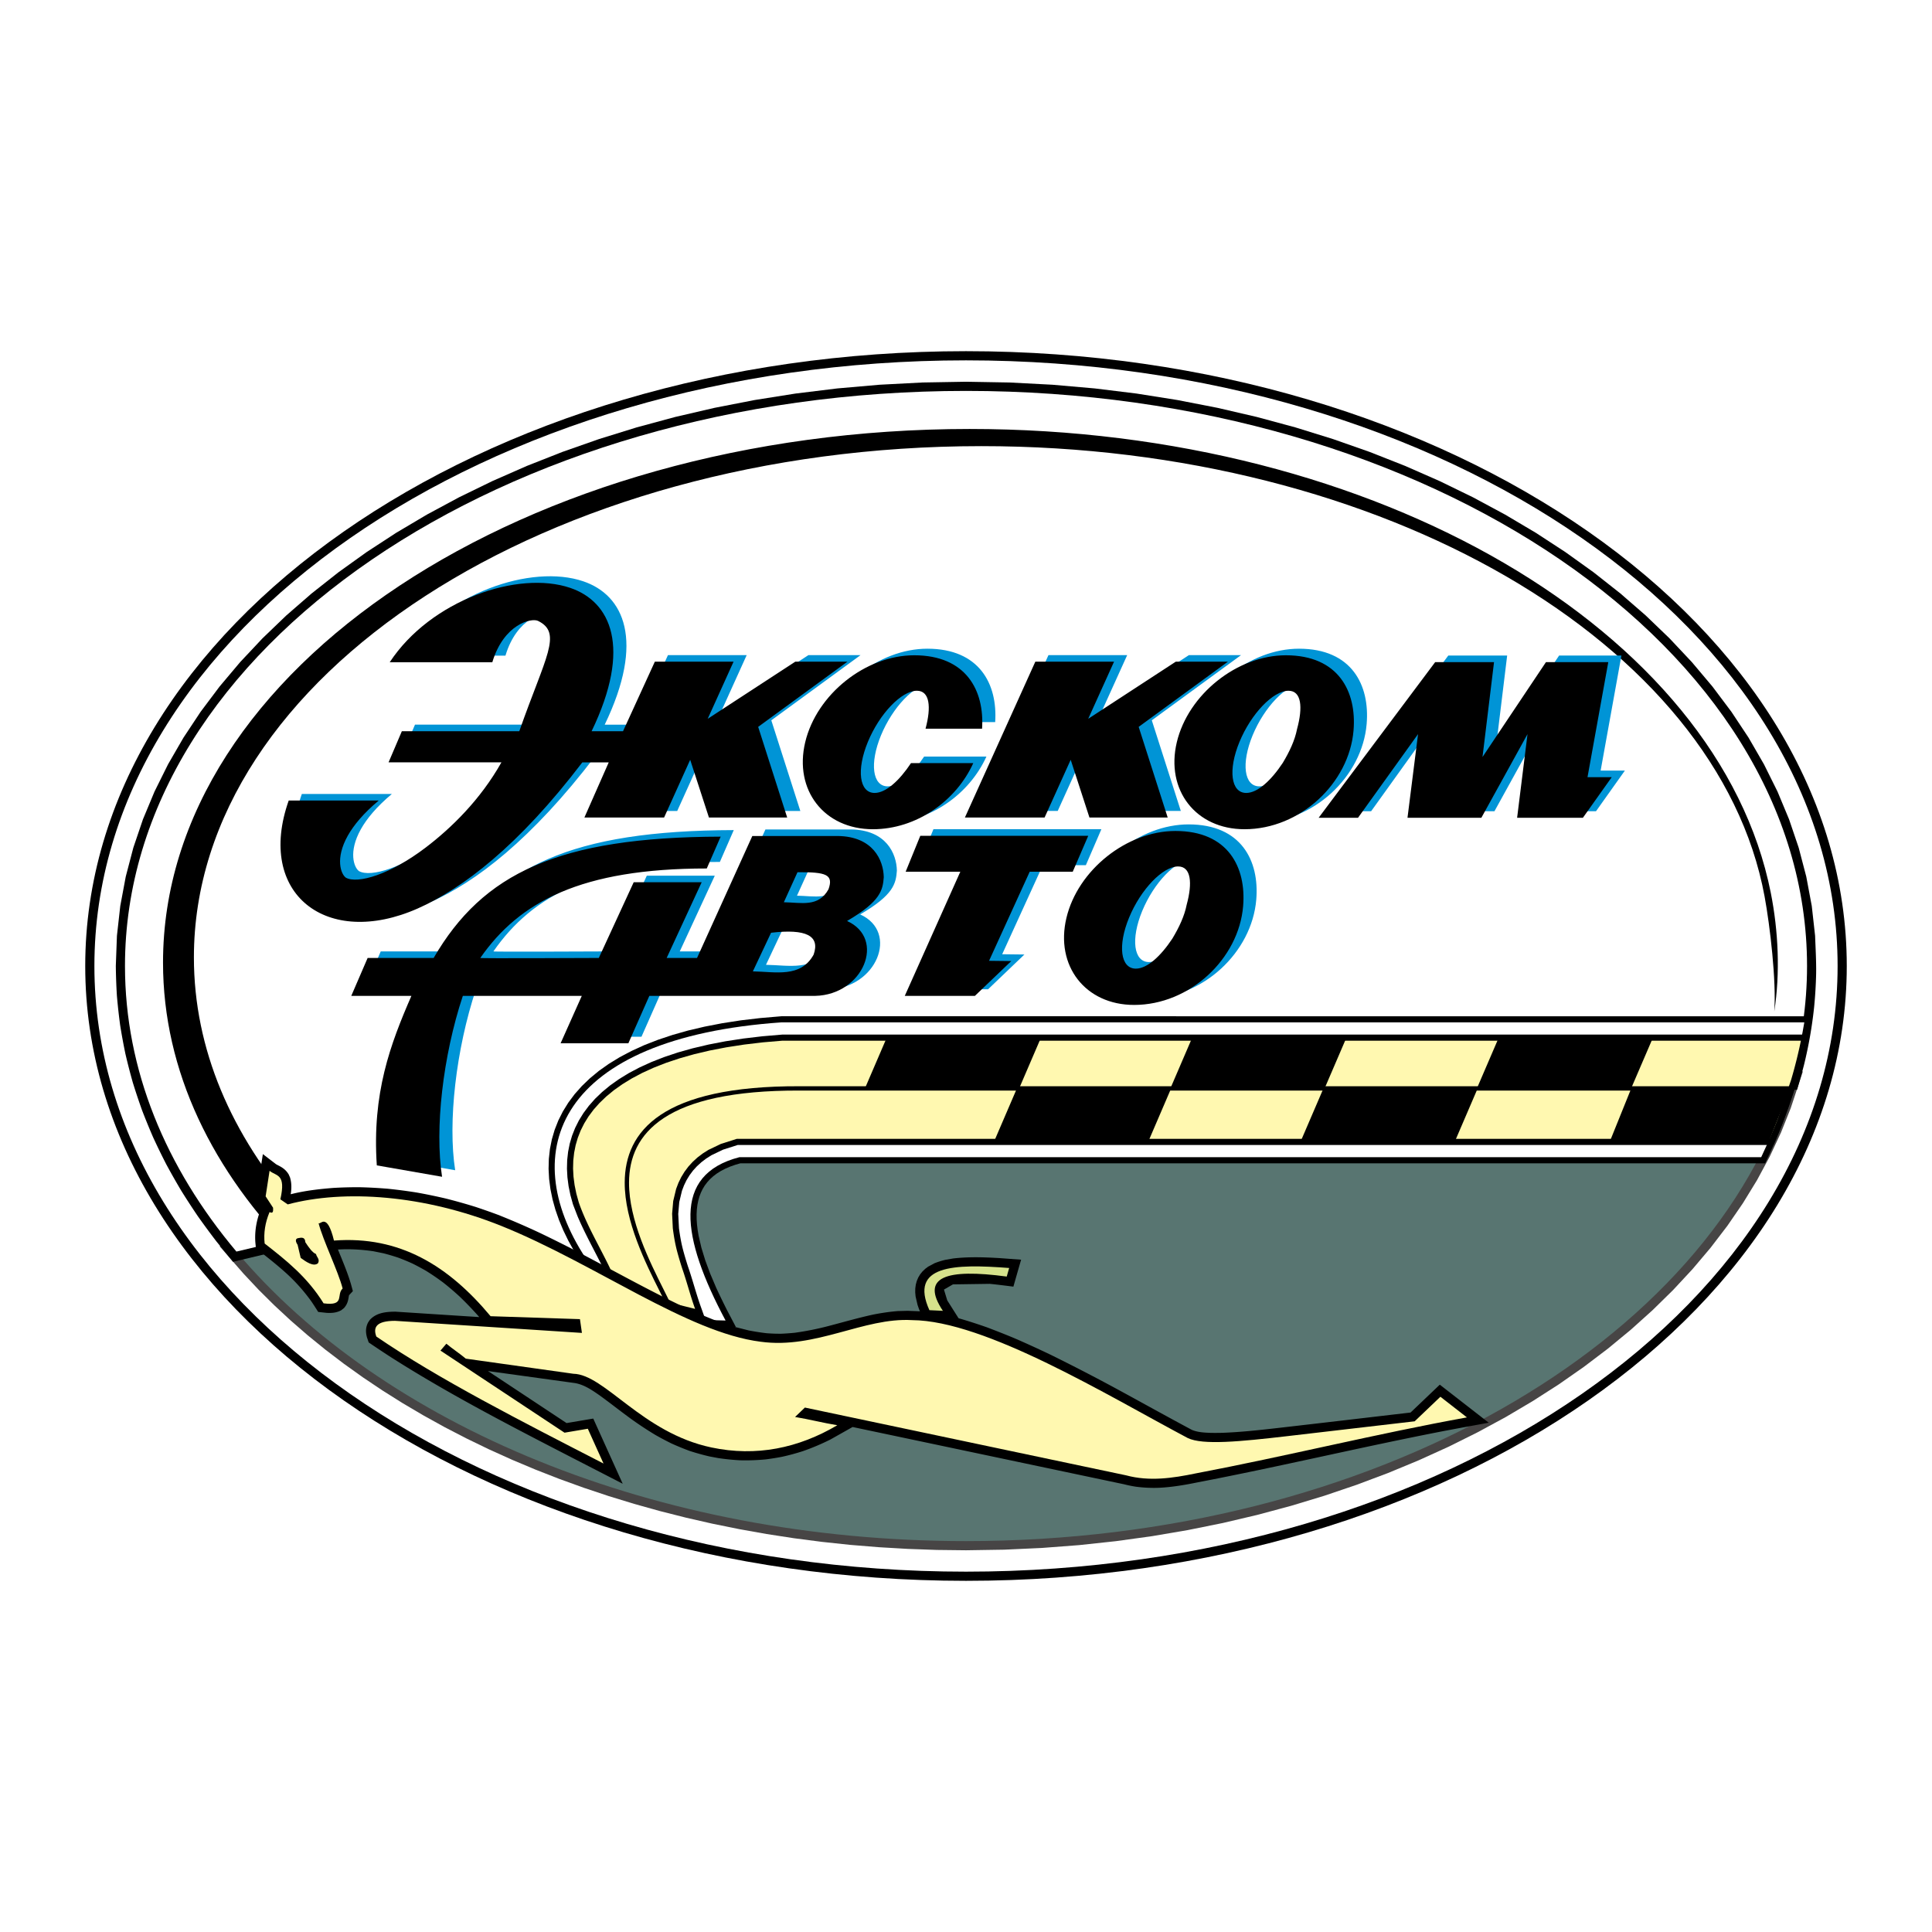 <svg xmlns="http://www.w3.org/2000/svg" width="2500" height="2500" viewBox="0 0 192.756 192.756"><path fill-rule="evenodd" clip-rule="evenodd" fill="#fff" d="M0 0h192.756v192.756H0V0z"/><path d="M96.378 35.037c48.399 0 87.874 27.556 87.874 61.341 0 33.786-39.475 61.341-87.874 61.341-48.399 0-87.874-27.555-87.874-61.341s39.475-61.341 87.874-61.341z" fill-rule="evenodd" clip-rule="evenodd"/><path d="M96.378 35.952c47.896 0 86.96 27.145 86.96 60.426 0 33.282-39.064 60.427-86.96 60.427S9.418 129.66 9.418 96.378s39.064-60.426 86.96-60.426z" fill-rule="evenodd" clip-rule="evenodd" fill="#fff"/><path fill-rule="evenodd" clip-rule="evenodd" fill="#474545" d="M179.875 106.893l-1.211 3.658-.975 2.443-1.125 2.401-1.267 2.351-1.41 2.301-1.545 2.25-1.678 2.193-1.807 2.137-1.931 2.078-2.055 2.016-2.17 1.951-2.285 1.885-2.395 1.816-2.501 1.746-2.604 1.67-2.703 1.598-2.801 1.517-2.891 1.438-2.98 1.353-3.064 1.27-3.147 1.181-3.223 1.092-3.298.998-3.37.905-3.435.808-3.498.707-3.561.606-3.615.5-3.668.394-3.717.283-3.761.172-3.804.059-2.924-.033-2.899-.104-2.872-.168-2.846-.232-2.816-.299-2.785-.361-2.754-.424-2.719-.485-2.683-.544-2.647-.604-2.607-.66-2.568-.717-2.525-.773-2.482-.828-2.437-.881-2.39-.934-2.341-.984-2.291-1.034-2.239-1.084-2.186-1.13-2.132-1.18-2.074-1.223-2.017-1.269-1.957-1.313-1.895-1.355-1.832-1.397-1.768-1.437-1.7-1.477-1.633-1.515-1.564-1.553-1.491-1.59-2.404-2.752 14.279-3.4 28.586 10.636 2.363-24.978 112.745.305z"/><path d="M178.609 107.805c-7.783 26.16-41.734 45.951-82.231 45.951-31.07 0-58.288-11.65-72.791-28.887l12.535-2.984 29.443 10.955 2.396-25.334 110.648.299z" fill-rule="evenodd" clip-rule="evenodd" fill="#587571"/><path d="M96.378 38.086l4.339.076 4.283.223 4.223.369 4.158.51 4.084.647 4.01.781 3.928.912 3.84 1.039 3.746 1.162 3.65 1.281 3.545 1.397 3.438 1.51 3.324 1.618 3.205 1.724 3.08 1.825 2.949 1.924 2.816 2.019 2.674 2.11 2.529 2.198 2.375 2.283 2.221 2.363 2.057 2.441 1.889 2.515 1.715 2.586 1.533 2.653 1.35 2.716 1.156 2.776.961 2.832.756 2.884.549 2.931.332 2.974c.047 1.253.121 2.507.104 3.762a44.503 44.503 0 0 1-.201 3.344 43.075 43.075 0 0 1-1.02 5.814 73.908 73.908 0 0 1-.68 2.436l-110.5-.299-2.43 25.691-30.3-11.275-12.819 3.053-1.668-2.051a83.96 83.96 0 0 1-1.83-2.484 78.98 78.98 0 0 1-1.661-2.551 74.9 74.9 0 0 1-1.486-2.617 67.536 67.536 0 0 1-1.306-2.678 66.978 66.978 0 0 1-1.121-2.734 65.456 65.456 0 0 1-.929-2.787 63.493 63.493 0 0 1-.732-2.838 61.43 61.43 0 0 1-.529-2.885 60.978 60.978 0 0 1-.322-2.926 58.965 58.965 0 0 1-.108-2.973l.111-3.002.333-2.974.547-2.931.756-2.884.96-2.832 1.157-2.776 1.349-2.716 1.535-2.653 1.714-2.586 1.888-2.515 2.057-2.441 2.219-2.363 2.376-2.283 2.528-2.198 2.674-2.11 2.815-2.019 2.95-1.924 3.08-1.825 3.205-1.724 3.323-1.618 3.438-1.51 3.546-1.397 3.649-1.281 3.747-1.162 3.84-1.039 3.927-.912 4.009-.781 4.085-.647 4.157-.51 4.223-.369 4.284-.224 4.341-.075z" fill-rule="evenodd" clip-rule="evenodd"/><path d="M96.378 39.001c46.216 0 83.911 25.775 83.911 57.377 0 3.911-.58 7.731-1.68 11.427l-110.647-.299-2.396 25.334-29.443-10.955-12.535 2.984c-7.07-8.404-11.119-18.135-11.119-28.491-.001-31.602 37.693-57.377 83.909-57.377z" fill-rule="evenodd" clip-rule="evenodd" fill="#fff"/><path d="M96.752 42.799c40.757 0 74.726 20.216 79.917 46.263.76 3.811.951 8.012.35 11.856.217-3.02-.416-8.495-.967-11.485-4.66-25.244-38.031-44.922-78.135-44.922-43.275 0-78.571 22.915-78.571 51.012 0 9.142 3.739 17.731 10.271 25.165v4.65c-8.43-8.414-13.352-18.488-13.352-29.303.001-29.321 36.157-53.236 80.487-53.236z" fill-rule="evenodd" clip-rule="evenodd"/><path d="M115.174 44.828l3.52.608 3.455.71 3.385.81 3.314.906 3.238 1 3.156 1.092 3.072 1.18.494.209-2.639-1.004-3.139-1.075-3.217-.984-3.293-.892-3.365-.797-3.434-.699-3.498-.598-3.557-.495-3.613-.39-3.664-.281-3.715-.171-3.758-.058-4.052.067-4.001.199-3.945.327-3.883.452-3.816.574-3.745.693-3.667.808-3.586.92-3.5 1.03-3.408 1.136-3.311 1.239-3.209 1.338-3.103 1.434-2.992 1.528-2.875 1.618-2.753 1.705-2.626 1.788-2.496 1.87-2.359 1.947-2.216 2.021-2.07 2.093-1.918 2.162-1.761 2.227-1.599 2.289-1.43 2.348-1.257 2.404-1.079 2.456-.895 2.506-.705 2.552-.51 2.593-.31 2.632-.104 2.658.044 1.748.132 1.725.218 1.709.304 1.693.387 1.676.469 1.658.549 1.639.628 1.617.706 1.598.781 1.576.856 1.553.93 1.527 1 1.504 1.071 1.479 1.139 1.451 1.055 1.248v2.924a74.28 74.28 0 0 1-1.921-2.127l-1.352-1.65-1.265-1.686-1.174-1.717-1.083-1.746-.988-1.777-.458-.898-.434-.906-.41-.912-.385-.92-.36-.926-.335-.93-.309-.938-.284-.943-.258-.949-.232-.955-.205-.961-.179-.965-.152-.971-.12-.977-.098-.979-.07-.986-.042-.99-.014-.986.104-2.693.307-2.651.505-2.614.698-2.574.887-2.531 1.071-2.485 1.25-2.436 1.425-2.382 1.594-2.327 1.76-2.267 1.919-2.204 2.075-2.138 2.225-2.067 2.371-1.993 2.511-1.916 2.646-1.835 2.775-1.75 2.901-1.663 3.021-1.572 3.135-1.477 3.245-1.378 3.35-1.276 3.448-1.171 3.542-1.062 3.632-.95 3.716-.834 3.794-.715 3.868-.593 3.936-.467 4-.338 4.058-.205 4.111-.069 3.78.059 3.738.174 3.688.286 3.637.396 3.575.503zM57.945 125.896l-.675-1.088-.568-1.025-.5-1.029-.43-1.029-.358-1.029-.285-1.027-.21-1.023-.133-1.018-.054-1.008.026-.998.109-.984.193-.969.279-.949.365-.928.453-.902.542-.875.63-.846.72-.811.809-.777.899-.742.991-.701 1.082-.662 1.175-.621 1.268-.578 1.363-.533 1.459-.486 1.556-.441 1.655-.389 1.754-.34 1.856-.287 1.959-.23 2.079-.178H180.74c-.129.744-.256 1.486-.398 2.227a55.148 55.148 0 0 1-.91 3.781 54.1 54.1 0 0 1-1.109 3.428 60.158 60.158 0 0 1-1.404 3.469 94.747 94.747 0 0 1-.816 1.768H73.859l-.51.148-.529.188-.482.211-.439.23-.395.25-.354.27-.314.287-.278.307-.243.324-.209.344-.177.365-.147.387-.116.41-.086.432-.055.457-.025.479.005.502.036.523.065.545.095.566.276 1.191.389 1.268.496 1.338.596 1.4c.344.746.701 1.48 1.071 2.213l.887 1.691-8.286-.236-7.185-6.26z" fill-rule="evenodd" clip-rule="evenodd"/><path d="M58.415 125.496c-6.951-10.6-2.798-21.939 19.566-23.496h102.035c-.9 5.424-2.562 9.793-4.301 13.453H73.772c-6.751 1.736-5.814 7.99-1.381 16.297l-7.027-.201-6.949-6.053z" fill-rule="evenodd" clip-rule="evenodd" fill="#fff"/><path d="M59.371 109.625l.706-.678.794-.654.887-.629.979-.6 1.077-.568 1.173-.535 1.273-.498 1.374-.459 1.477-.416 1.58-.373 1.684-.326 1.79-.275 1.897-.225 1.971-.168h102.393a66.287 66.287 0 0 1-.648 2.891 50.872 50.872 0 0 1-.498 1.82l-1.346 3.93a68.135 68.135 0 0 1-.986 2.373H73.601l-1.454.463-1.165.559-.523.33-.482.367-.439.4-.395.434-.347.465-.3.492-.251.518-.204.537-.271 1.129-.102 1.182.073 1.43c.101.756.229 1.502.429 2.24.142.521.298 1.041.463 1.557.438 1.256.772 2.543 1.205 3.801l.47 1.316-4.436-1.102-5.294-2.986a77.34 77.34 0 0 0-.39-.822c-.856-1.74-1.814-3.426-2.572-5.215l-.452-1.176-.253-.914-.184-.896-.115-.881-.046-.867.022-.848.092-.83.161-.811.233-.793.305-.773.38-.758.457-.738.536-.719.619-.701z" fill-rule="evenodd" clip-rule="evenodd"/><path d="M57.935 112.787l.355-.707.428-.693.505-.678.586-.66.671-.645.76-.627.852-.604.945-.578 1.044-.553 1.142-.52 1.244-.486 1.346-.449 1.45-.41 1.554-.367 1.661-.32 1.768-.273 1.877-.223 1.936-.164h101.617a47.196 47.196 0 0 1-.979 3.918l-1.307 3.826a51.365 51.365 0 0 1-.844 2.051H73.506l-1.584.504-1.236.592-.575.363-.525.398-.48.439-.433.477-.382.512-.33.541-.276.568-.228.6-.291 1.211-.109 1.268.07 1.449c.099.768.227 1.535.425 2.285.152.57.321 1.135.502 1.697.47 1.34.813 2.723 1.296 4.059l-3.251-.809-5.052-2.848c-1.084-2.346-2.454-4.525-3.302-6.963l-.242-.873-.175-.855-.109-.836-.044-.818.021-.797.086-.779.151-.758.217-.74.285-.725z" fill-rule="evenodd" clip-rule="evenodd" fill="#fff8b0"/><path d="M92.107 131.604l3.696.182-1.296-2.047-.328-1.076.896-.52 3.674-.053c.787.078 1.57.18 2.357.279.254-.896.512-1.793.77-2.689l-2.152-.158c-1.553-.092-3.084-.143-4.633.037l-.785.137a8.242 8.242 0 0 0-1.073.338l-.638.344-.29.217-.264.252-.231.285-.193.32-.148.348-.1.367-.052.385-.005.395.038.406.195.842.155.441.407.968z" fill-rule="evenodd" clip-rule="evenodd"/><path d="M92.727 130.717l1.347.066c-2.281-3.398.321-4.232 6.368-3.42.082-.285.164-.57.244-.855-5.501-.424-9.998-.297-7.959 4.209z" fill-rule="evenodd" clip-rule="evenodd" fill="#d6e28c"/><path d="M127.461 142.475c4.424-.506 8.846-1.029 13.27-1.545l2.918-2.781 4.881 3.795c-1.512.277-3.025.553-4.535.84-8.193 1.592-16.311 3.539-24.51 5.111-1.271.26-2.535.477-3.834.541a13.756 13.756 0 0 1-2.348-.111 12.538 12.538 0 0 1-1.162-.24l-27.077-5.713-2.206 1.244c-.902.451-1.803.834-2.757 1.166-.675.217-1.344.4-2.037.553-.556.111-1.105.197-1.667.268-.859.082-1.695.111-2.558.09a22.98 22.98 0 0 1-2.175-.219l-.885-.166a24.246 24.246 0 0 1-1.966-.547 26.712 26.712 0 0 1-1.799-.736 29.394 29.394 0 0 1-1.636-.867 35.881 35.881 0 0 1-2.401-1.582 99.88 99.88 0 0 1-1.662-1.246 77.56 77.56 0 0 0-1.456-1.088c-.76-.529-1.55-1.084-2.479-1.25l-8.695-1.203 7.842 5.191 2.662-.449 2.939 6.502c-2.063-1.062-4.128-2.123-6.191-3.188-5.795-2.994-11.591-6.018-17.09-9.537a119.03 119.03 0 0 1-2.063-1.373l-.172-.506c-.142-.535-.138-.982.112-1.488l.176-.256c.66-.723 1.608-.809 2.533-.82l8.385.541a33.479 33.479 0 0 0-1.931-2.021 28.084 28.084 0 0 0-1.652-1.412 23.437 23.437 0 0 0-1.729-1.182 25.113 25.113 0 0 0-1.354-.727 24.125 24.125 0 0 0-1.409-.584 22.633 22.633 0 0 0-1.473-.436l-1.021-.207c-1.182-.172-2.338-.244-3.532-.172.466 1.145.957 2.287 1.305 3.475l.184.676-.379.404a1.452 1.452 0 0 0-.033.162c-.07.451-.161.766-.471 1.121l-.291.229c-.477.248-.901.277-1.431.254l-.855-.094c-.222-.352-.443-.703-.679-1.047a17.993 17.993 0 0 0-2.508-2.816c-.969-.877-1.996-1.678-3.025-2.482l-.058-.607c-.075-1.135.115-2.197.531-3.252l.104-.254a28.488 28.488 0 0 0-.566-.85l.68-4.439 1.304 1c.081.051.166.094.251.137.446.227.754.451 1.021.887l.134.305c.166.549.162 1.113.068 1.676 1.396-.354 2.849-.521 4.282-.633a40.882 40.882 0 0 1 2.643-.066c.926.023 1.841.074 2.764.15a52.75 52.75 0 0 1 2.857.373c.983.174 1.951.375 2.922.602a56.87 56.87 0 0 1 2.958.832c.749.248 1.487.508 2.225.781a73.184 73.184 0 0 1 4.278 1.852c1.171.562 2.33 1.143 3.485 1.736 3.573 1.867 7.086 3.848 10.727 5.58 1.001.461 2.002.895 3.027 1.301.715.264 1.425.506 2.153.73l1.371.348c.603.117 1.194.211 1.802.281.475.035.938.053 1.413.051.47-.02.93-.053 1.397-.1a28.867 28.867 0 0 0 3.233-.639c1.549-.402 3.082-.852 4.647-1.188.798-.154 1.578-.27 2.388-.336l.975-.025 1.196.045.774.07 1.605.264 1.675.408c.886.26 1.754.541 2.625.846.918.344 1.824.703 2.729 1.078 1.256.543 2.496 1.111 3.73 1.703a194.226 194.226 0 0 1 6.508 3.365c2.506 1.361 4.996 2.75 7.51 4.094.578.254 1.281.281 1.902.305.369.006.738.004 1.109-.004 1.855-.067 3.704-.27 5.548-.479z" fill-rule="evenodd" clip-rule="evenodd"/><path d="M31.78 122.023c.457 1.764 1.948 4.768 2.405 6.531-.668.631.283 1.766-1.901 1.479-1.624-2.619-3.704-4.27-5.88-5.967-.113-1.047.051-2.092.49-3.137.347.178.373-.059.352-.432-.294-.426-.45-.713-.744-1.137l.392-2.549c.681.559 1.661.266 1.078 2.844.36.262.375.246.733.508 5.663-1.512 13.62-.953 21.346 2.16 9.324 3.76 18.532 10.633 25.843 11.541 5.513.758 10.268-2.436 15.092-2.156 7.312.039 19.515 7.521 27.515 11.764 1.482.721 5.213.361 9.938-.189l12.703-1.48 2.568-2.449 2.646 2.059c-9.016 1.631-17.963 3.861-27.049 5.586-2.318.48-4.639.822-6.957.195l-32.046-6.762-.98.939c1.404.229 2.809.596 4.214.824-3.873 2.287-8.083 3.164-12.565 2.217-6.908-1.459-10.646-7.299-13.774-7.352l-10.726-1.508c-.621-.523-1.318-.969-1.939-1.49l-.588.686 12.377 8.191 2.323-.393 1.568 3.471c-8.251-4.246-16.466-8.424-22.667-12.672-.344-.924 0-1.562 1.862-1.566l18.649 1.205-.196-1.373-8.917-.293c-4.177-5.014-9.059-8.047-15.624-7.547-.716-2.949-1.378-1.486-1.541-1.748z" fill-rule="evenodd" clip-rule="evenodd" fill="#fff8b0"/><path fill-rule="evenodd" clip-rule="evenodd" d="M88.541 103.363h15.387l-2.227 5.18H86.314l2.227-5.18zM101.385 108.758h15.386l-2.226 5.181H99.158l2.227-5.181z"/><path fill-rule="evenodd" clip-rule="evenodd" d="M118.924 103.578h15.387l-2.227 5.18h-15.387l2.227-5.18z"/><path fill-rule="evenodd" clip-rule="evenodd" d="M131.969 108.758h15.385l-2.225 5.181h-15.387l2.227-5.181z"/><path fill-rule="evenodd" clip-rule="evenodd" d="M149.506 103.578h15.387l-2.227 5.18h-15.387l2.227-5.18zM162.73 108.639h15.831l-2.182 5.515h-15.875l2.226-5.515zM31.723 126.037c.229-.396-.153-.639-.192-.92-.357-.139-.714-.639-1.072-1.188-.026-.619-.555-.412-.689-.402-.21.018-.399.188-.077.67L30 125.5c.548.408 1.289.906 1.723.537z"/><path d="M178.67 108.805H79.776c-13.405-.047-17.001 4.271-17.018 9.172-.013 3.766 2.059 7.9 3.454 10.684.297.592.563 1.123.783 1.602l-.39.18c-.201-.438-.474-.982-.778-1.59-1.414-2.82-3.512-7.01-3.499-10.875.017-5.131 3.705-9.65 17.448-9.604h98.894v.431z"/><path d="M114.459 99.607c-4.855 0-7.889-3.9-6.754-8.679 1.137-4.779 6.023-8.678 10.879-8.678 5.268 0 7.076 3.632 6.754 7.504-.44 5.266-5.33 9.853-10.879 9.853zm3.818-6.618c.674-1.124 1.205-2.248 1.424-3.372.6-2.197.439-3.828-.854-3.828-1.531 0-3.727 2.291-4.887 5.098s-.857 5.098.674 5.098c1.124 0 2.475-1.232 3.643-2.996zM97.578 80.908h7.951l2.604-5.759 1.869 5.759h7.809l-2.896-9.043 8.906-6.505h-5.201l-8.74 5.7 2.58-5.7h-7.854l-7.028 15.548zm-3.926-8.863c.585-2.175.419-3.785-.865-3.785-1.531 0-3.727 2.29-4.887 5.098-1.16 2.808-.857 5.098.674 5.098 1.118 0 2.463-1.222 3.627-2.975h6.215c-1.708 3.766-5.659 6.596-10.019 6.596-4.855 0-7.889-3.899-6.752-8.678 1.136-4.78 6.022-8.678 10.878-8.678 5.186 0 7.02 3.521 6.766 7.324h-5.637zm31.821 10.032c-4.855 0-7.889-3.899-6.752-8.678 1.137-4.78 6.023-8.678 10.879-8.678 5.268 0 7.076 3.632 6.752 7.503-.44 5.267-5.329 9.853-10.879 9.853zm3.818-6.618c.674-1.124 1.205-2.248 1.426-3.371.598-2.197.438-3.828-.854-3.828-1.531 0-3.727 2.29-4.887 5.098-1.16 2.808-.857 5.098.674 5.098 1.123 0 2.475-1.232 3.641-2.997zM80.876 86.368l-1.36 2.995c1.76.029 3.453.519 4.454-1.295.518-1.475-.23-1.722-3.094-1.7zm-2.637 6.038l-1.817 3.854c2.266.037 4.775.666 6.063-1.667.666-1.896-.759-2.597-4.246-2.187zm14.889-9.673h16.756l-1.547 3.585h-4.293l-4.055 8.886 2.217.027-3.627 3.472H91.58l5.54-12.385h-5.454l1.462-3.585zm-29.127 20.703l2.093-4.732h16.551c4.81-.109 7.087-5.71 3.175-7.471 3.375-1.968 3.566-3.099 3.662-4.369-.031-1.708-1.075-4.062-4.577-4.11h-8.538l-5.515 12.167h-3.031l3.493-7.554h-6.782l-3.481 7.554c-1.056 0-11.855.059-11.824 0 3.894-5.596 10.04-8.928 22.595-8.927l1.386-3.175c-16.21.044-23.731 3.652-28.635 12.102h-6.586l-1.633 3.784h5.998c-2.111 4.852-3.933 9.701-3.45 16.912l6.511 1.137c-.746-4.781.078-12.041 2.072-18.049h11.868l-2.115 4.732h6.763v-.001zm68.87-22.501h3.928l5.99-8.347-1.053 8.347h7.367l4.605-8.347-1.035 8.347h6.562l2.879-4.052h-2.418l2.072-11.477h-6.217l-6.334 9.466 1.152-9.466h-5.873l-11.625 15.529zM40.193 65.416h10.236c1.141-3.807 3.898-4.45 4.565-4.121 2.465 1.214.733 3.565-1.874 11.004H41.403l-1.326 3.107h11.26c-2.104 3.741-5.025 6.575-7.579 8.515-3.5 2.66-6.756 3.643-7.94 2.991-.499-.356-1.089-1.912.19-4.189.582-1.036 1.55-2.22 3.088-3.509h-8.981c-3.292 9.322 3.798 14.792 12.878 10.768 4.447-1.971 10.03-6.2 16.417-14.575h2.634l-2.427 5.502h7.95l2.604-5.759 1.87 5.759h7.807l-2.895-9.043 8.905-6.505h-5.201l-8.739 5.7 2.579-5.7h-7.854L63.468 72.3h-3.136c4.044-8.383 1.909-12.926-2.129-14.3-5.191-1.769-13.912 1.195-18.01 7.416z" fill-rule="evenodd" clip-rule="evenodd" fill="#0094d6"/><path d="M113.148 100.262c-4.855 0-7.889-3.898-6.752-8.678 1.135-4.78 6.021-8.678 10.877-8.678 5.268 0 7.078 3.632 6.754 7.503-.439 5.266-5.328 9.853-10.879 9.853zm3.819-6.618c.674-1.124 1.205-2.248 1.426-3.372.598-2.196.438-3.827-.854-3.827-1.531 0-3.727 2.29-4.887 5.098-1.162 2.808-.859 5.098.672 5.098 1.123 0 2.475-1.233 3.643-2.997zM96.269 81.563h7.95l2.604-5.759 1.871 5.759h7.807l-2.895-9.043 8.904-6.505h-5.201l-8.738 5.7 2.578-5.7h-7.854l-7.026 15.548zM92.342 72.7c.585-2.175.419-3.785-.865-3.785-1.531 0-3.727 2.29-4.887 5.098s-.858 5.098.673 5.098c1.119 0 2.463-1.222 3.627-2.975h6.214c-1.708 3.767-5.659 6.596-10.018 6.596-4.855 0-7.889-3.899-6.752-8.678 1.136-4.78 6.023-8.677 10.878-8.677 5.186 0 7.02 3.52 6.768 7.324h-5.638V72.7zm31.822 10.032c-4.855 0-7.889-3.899-6.754-8.678 1.137-4.78 6.023-8.677 10.879-8.677 5.268 0 7.076 3.631 6.754 7.503-.441 5.266-5.33 9.852-10.879 9.852zm3.818-6.618c.674-1.124 1.205-2.247 1.424-3.371.6-2.197.439-3.827-.854-3.827-1.531 0-3.727 2.29-4.887 5.098s-.857 5.098.674 5.098c1.124-.001 2.475-1.234 3.643-2.998zM79.566 87.022l-1.361 2.995c1.761.029 3.454.518 4.455-1.295.518-1.473-.23-1.722-3.094-1.7zm-2.637 6.039l-1.816 3.853c2.265.037 4.775.668 6.062-1.667.666-1.896-.759-2.597-4.246-2.186zm14.889-9.673h16.756l-1.547 3.585h-4.293l-4.055 8.886 2.217.027-3.627 3.471h-6.998l5.54-12.384h-5.454l1.461-3.585zM62.692 104.09l2.093-4.732h16.551c4.81-.109 7.086-5.709 3.175-7.471 3.374-1.968 3.566-3.099 3.662-4.369-.03-1.708-1.075-4.062-4.577-4.11h-8.538l-5.515 12.167h-3.03l3.493-7.554h-6.782l-3.481 7.554c-1.056 0-11.855.059-11.824 0 3.894-5.596 10.04-8.928 22.595-8.927l1.386-3.176c-16.21.044-23.73 3.653-28.635 12.103h-6.586l-1.633 3.783h5.999c-2.112 4.854-3.933 9.701-3.451 16.912l6.511 1.137c-.746-4.779.078-12.041 2.072-18.049h11.868l-2.115 4.732h6.762zm68.869-22.5h3.928l5.99-8.347-1.053 8.347h7.369l4.605-8.347-1.037 8.347h6.562l2.879-4.053h-2.418l2.072-11.477h-6.217l-6.332 9.466 1.15-9.466h-5.871l-11.627 15.53zM38.883 66.071h10.236c1.141-3.808 3.899-4.45 4.565-4.122 2.465 1.215.733 3.566-1.874 11.005H40.093l-1.326 3.107h11.26c-2.103 3.741-5.024 6.575-7.578 8.515-3.5 2.66-6.756 3.644-7.941 2.991-.499-.355-1.089-1.911.19-4.189.582-1.035 1.55-2.22 3.088-3.509h-8.981c-3.292 9.322 3.798 14.792 12.878 10.768 4.447-1.972 10.03-6.2 16.416-14.575h2.634l-2.427 5.502h7.951l2.603-5.759 1.871 5.759h7.807l-2.895-9.043 8.905-6.505h-5.201l-8.739 5.7 2.58-5.7h-7.854l-3.175 6.939h-3.135c4.044-8.383 1.909-12.926-2.129-14.301-5.193-1.768-13.914 1.196-18.012 7.417z" fill-rule="evenodd" clip-rule="evenodd"/></svg>